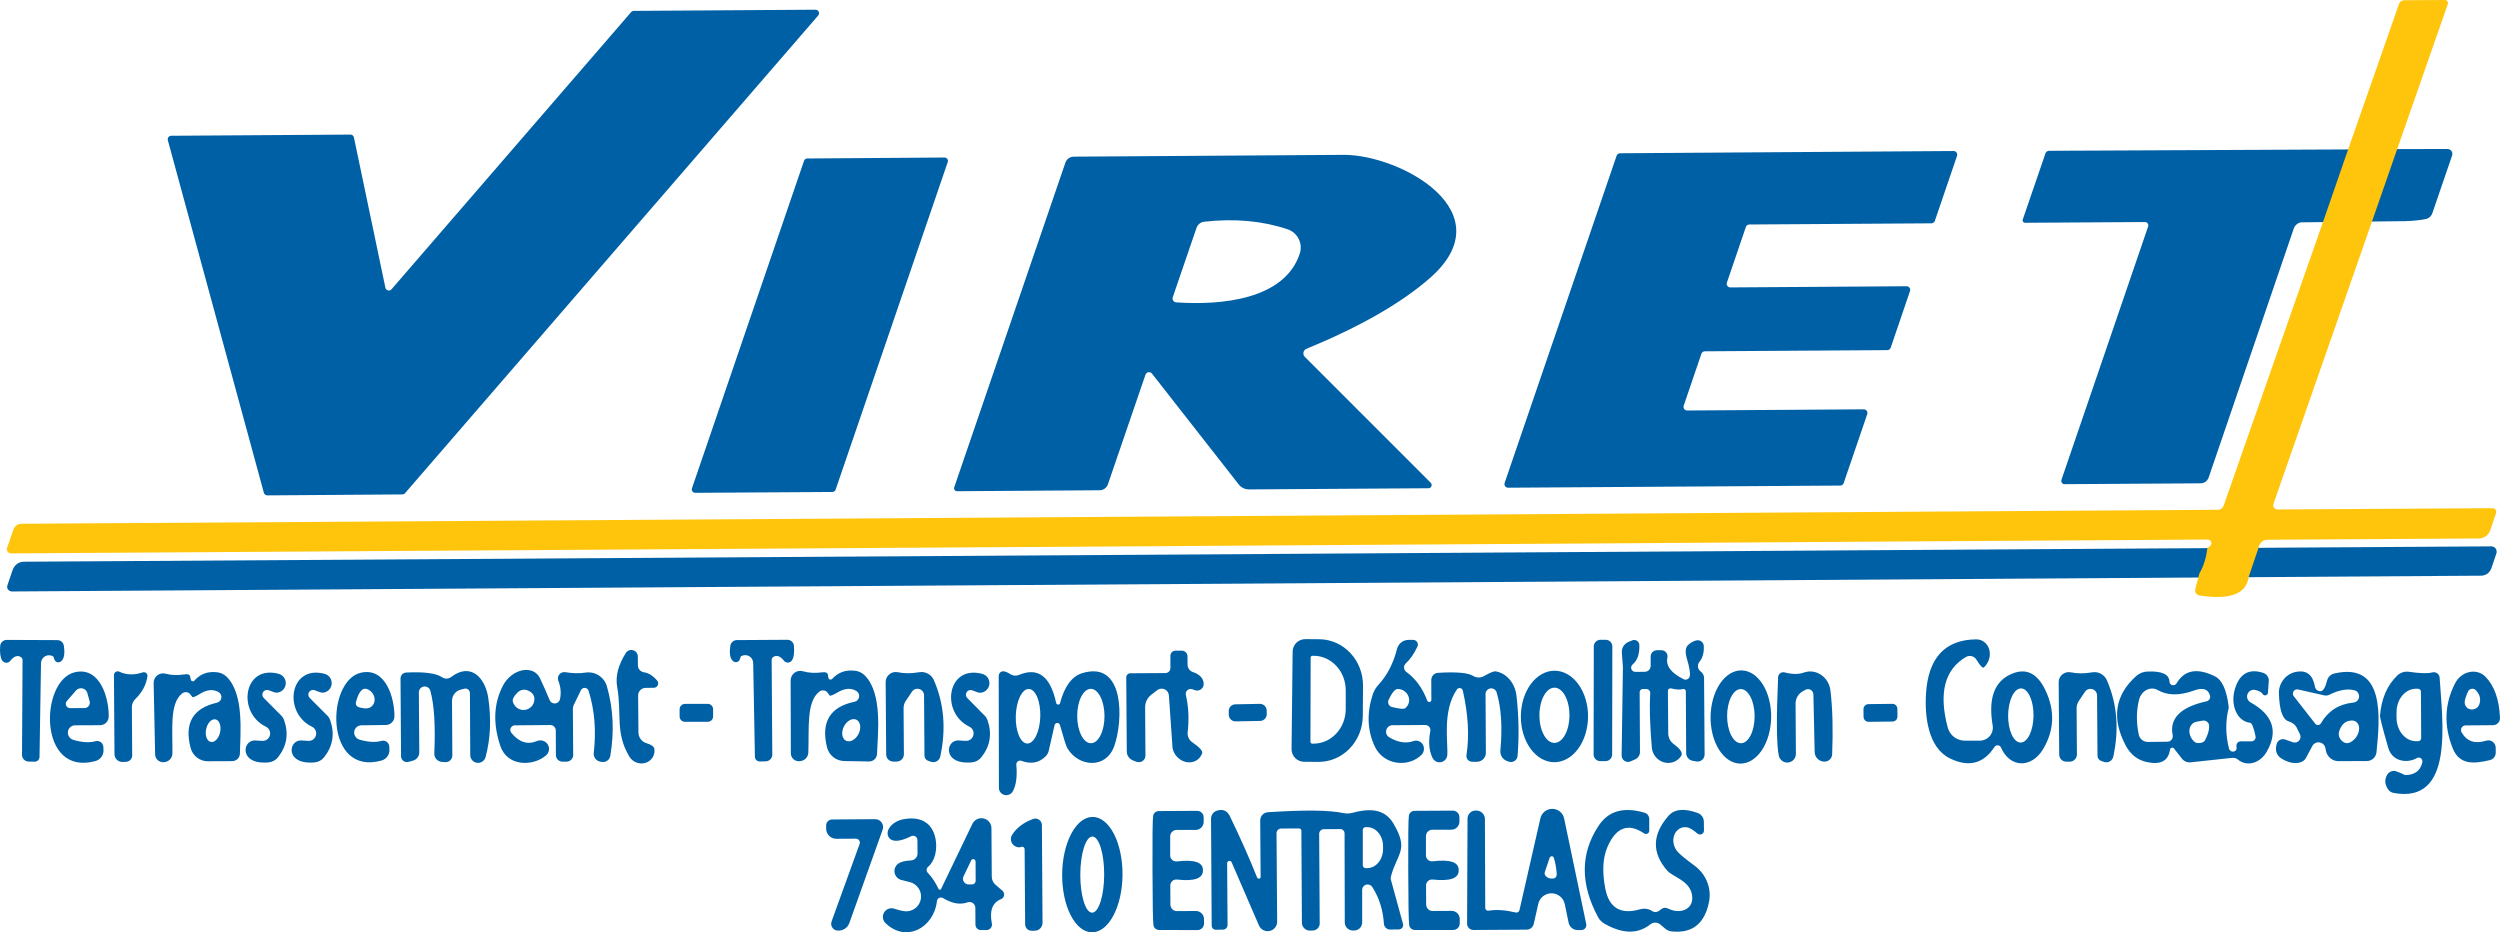 <svg id="logo" xmlns="http://www.w3.org/2000/svg" version="1.1" viewBox="0 0 234.416 87.42">
  <defs>
    <style>
      .logo-0 {
        fill: #ffc50c;
      }

      .logo-1 {
        fill: #0060a6;
      }
    </style>
  </defs>
  <path class="logo-1" d="M225.275,20.74h.33v-.01c-.11.01-.22.01-.33.01Z"/>
  <path class="logo-1" d="M37.725,46.36l-12.66.09c-.072,0-.143-.023-.201-.066-.058-.043-.1-.104-.12-.174L15.735,13.14c-.012-.049-.013-.099-.003-.148.01-.049.032-.095.063-.135.031-.04.07-.071.115-.093.045-.022.095-.034.145-.034l16.8-.11c.077-.002.152.023.212.071.06.047.102.114.118.189l2.95,14.09c.011.062.04.119.083.166.043.046.098.079.159.095.061.016.125.014.185-.006s.113-.056.153-.105L59.185,1.13c.031-.035.07-.063.113-.082.043-.019.09-.028.137-.028l17.03-.11c.064,0,.127.017.181.051.054.034.097.084.123.142.027.058.036.123.026.186-.009.063-.037.122-.08.17l-38.74,44.79c-.031.035-.07.063-.113.082-.043.019-.09.029-.137.028ZM229.865,14.16c-.05-.06-.1-.11-.17-.14-.06-.03-.14-.05-.21-.05l-4.71.01v.01l-32.65.15c-.07,0-.14.02-.2.07-.06.04-.11.1-.13.17l-2.13,6.21c-.01.03-.01.07-.01.11.01.03.02.07.04.1.03.03.05.05.09.07.03.01.06.02.1.02l11.25-.07c.05,0,.1.01.14.04.04.02.08.05.11.09.03.04.05.09.05.14.01.04.01.09-.01.14l-8.13,23.76c-.02.05-.02.1-.01.15,0,.05.02.09.05.13.03.05.07.08.11.1.04.02.09.03.14.03l12.75-.08c.17,0,.33-.05.47-.15.13-.09.23-.23.29-.39l7.99-23.37c.05-.14.14-.27.26-.37.12-.1.27-.17.42-.19l9.51-.11c.11,0,.22,0,.33-.01.6-.01,1.2-.07,1.8-.18.15-.02.3-.09.42-.19.11-.1.2-.23.25-.38l1.85-5.4c.02-.07.03-.14.02-.22-.01-.07-.04-.14-.08-.2ZM181.105,20.94l-17.08.11c-.071,0-.139.023-.197.064-.057.041-.1.099-.123.166l-1.78,5.22c-.017.051-.023.105-.015.159.008.053.028.104.06.148.031.044.072.08.12.105.048.025.101.038.155.038l16.53-.11c.054,0,.107.013.155.038.048.025.089.061.12.105.032.044.052.095.06.148.008.053.002.108-.015.159l-1.81,5.31c-.023.067-.066.125-.123.166-.058.041-.126.063-.197.064l-17.11.11c-.071,0-.139.023-.197.064-.057.041-.1.099-.123.166l-1.66,4.87c-.017.051-.023.105-.015.159.008.053.028.104.06.148.031.044.072.08.12.105.048.025.101.038.155.038l16.57-.11c.054,0,.107.013.155.038.048.025.089.061.12.105.032.044.052.095.06.148.008.053.002.108-.015.159l-2.21,6.47c-.023.067-.066.125-.123.166-.058.041-.126.063-.197.064l-31.15.2c-.054,0-.107-.013-.155-.038-.048-.025-.089-.061-.12-.105-.032-.044-.052-.095-.06-.148-.007-.053-.002-.108.015-.159l10.5-30.68c.023-.067.066-.125.123-.166.058-.041.126-.064.197-.064l31.28-.21c.054,0,.107.013.155.038.048.025.089.061.12.105.032.044.052.095.06.148.008.053.002.108-.015.159l-2.08,6.1c-.023.067-.066.125-.123.166-.058.041-.126.064-.197.064ZM107.405,35.14l-3.52,10.27c-.056.164-.162.306-.302.406-.14.1-.307.154-.478.154l-13.36.09c-.045,0-.089-.009-.13-.029-.04-.02-.075-.049-.101-.086-.027-.036-.044-.078-.051-.123-.006-.044-.002-.09.012-.132l10.42-30.43c.055-.166.161-.311.303-.413.141-.102.312-.157.487-.157,1.087-.007,9.52-.063,25.3-.17,5.28-.03,15.23,5.35,8.05,11.59-2.68,2.333-6.527,4.533-11.54,6.6-.07.029-.132.075-.18.133-.048.058-.081.128-.095.202-.015.074-.012.151.01.223.022.072.062.138.115.192l11.81,11.81c.041.042.069.095.08.153.011.058.006.117-.017.172-.022.054-.06.101-.109.134-.048.033-.105.051-.164.052l-16.84.11c-.181,0-.359-.041-.522-.118-.163-.078-.306-.191-.418-.331l-8.15-10.41c-.039-.05-.092-.089-.151-.112-.06-.023-.124-.029-.187-.018-.063.011-.122.04-.17.082-.047.042-.083.097-.102.158ZM109.965,27.87c-.017.054-.022.111-.014.167.008.056.028.109.058.155.031.046.072.085.12.112.048.028.101.043.156.046,4.14.29,10.16-.22,11.59-4.57.149-.453.113-.948-.101-1.375-.213-.427-.587-.752-1.039-.905-2.36-.793-4.97-1.03-7.83-.71-.159.018-.31.081-.436.182-.126.101-.221.236-.274.388l-2.23,6.51ZM78.055,46.13l-12.87.08c-.051,0-.102-.012-.148-.036-.046-.024-.085-.058-.114-.101-.03-.042-.048-.091-.055-.142-.007-.051,0-.103.017-.151l10.51-30.71c.023-.062.063-.115.117-.152.054-.038.118-.058.183-.058l12.87-.09c.051,0,.102.013.148.036.045.024.084.058.114.1.029.042.048.091.055.142.006.051,0,.103-.017.151l-10.51,30.71c-.021.063-.061.119-.115.158s-.118.061-.185.062Z"/>
  <path class="logo-1" d="M234.095,51.66c.02.08.01.16-.02.24l-.47,1.39c-.07.2-.2.37-.37.5-.17.12-.38.19-.59.19L1.115,55.46c-.07,0-.14-.02-.2-.05-.06-.03-.12-.08-.16-.13-.04-.06-.07-.12-.08-.19-.01-.07,0-.14.02-.21l.49-1.44c.08-.22.22-.42.41-.56s.42-.21.66-.21l231.34-1.44c.08,0,.16.02.23.05.08.04.14.09.19.16.04.06.07.14.08.22Z"/>
  <path class="logo-1" d="M5.095,61.82c-.053-.167-.083-.253-.09-.26-.113-.073-.243-.115-.377-.121-.134-.006-.268.024-.386.088-.119.063-.218.158-.288.273-.07.115-.107.246-.109.381l-.14,8.8c-.003.118-.051.229-.135.312-.084.082-.197.128-.315.128l-.55-.01c-.084.001-.167-.014-.244-.045-.078-.031-.148-.077-.208-.136-.059-.059-.107-.128-.139-.206-.032-.077-.049-.16-.049-.243l.05-8.89c0-.052-.013-.104-.037-.151-.024-.047-.06-.088-.103-.119-.327-.213-.663-.1-1.01.34-.044.059-.102.107-.168.139-.067.032-.141.047-.215.044-.074-.003-.148-.024-.213-.061-.066-.037-.122-.089-.163-.152-.173-.267-.237-.72-.19-1.36.013-.157.085-.304.202-.41.117-.106.27-.163.428-.16l4.74.02c.146,0,.286.054.396.149.11.095.182.227.204.371.12.773.023,1.27-.29,1.49-.051.036-.109.059-.171.068-.062.009-.124.002-.183-.018-.059-.021-.112-.055-.154-.1-.043-.045-.074-.1-.091-.16ZM68.775,62.02c-.313-.22-.41-.713-.29-1.48.021-.144.094-.276.204-.371.11-.095.251-.148.396-.149l4.73-.03c.158-.003.311.054.428.16.117.106.189.253.202.41.053.633-.007,1.083-.18,1.35-.041.063-.096.116-.161.154-.065.038-.138.06-.213.064-.074.004-.148-.01-.216-.041-.067-.031-.125-.078-.17-.137-.347-.44-.683-.553-1.01-.34-.043.031-.079.071-.103.118-.024.047-.037.099-.037.152l.06,8.88c0,.167-.066.327-.185.445-.118.118-.278.185-.445.185l-.55.01c-.118,0-.231-.046-.315-.128-.084-.082-.132-.194-.135-.312l-.16-8.79c-.002-.134-.039-.266-.109-.381-.07-.115-.169-.209-.288-.272-.119-.063-.252-.094-.386-.088-.134.006-.265.048-.377.121-.007.007-.037.093-.09.26-.017.06-.049.115-.091.16-.043.045-.096.079-.154.1-.059.021-.122.027-.183.018-.062-.009-.12-.032-.171-.068ZM121.205,61.1c0-.155.033-.308.094-.451.06-.143.148-.272.259-.381.11-.109.241-.195.385-.253.143-.058.297-.087.452-.086l1.33.01c1.094.013,2.138.481,2.903,1.302.765.821,1.188,1.928,1.177,3.078l-.02,2.82c-.006.571-.118,1.135-.331,1.66-.213.525-.523,1.001-.911,1.4-.389.399-.848.715-1.352.927-.504.213-1.043.319-1.586.313l-1.33-.01c-.156-.001-.31-.034-.453-.095-.143-.061-.273-.15-.382-.262-.109-.112-.194-.244-.252-.388-.057-.145-.086-.3-.083-.455l.1-9.13ZM122.895,61.66l-.02,7.9c0,.022.004.044.013.065.008.021.021.039.037.055.016.016.034.028.055.037.021.009.043.013.065.013h.11c.397.001.791-.082,1.159-.244.367-.162.701-.401.983-.702.281-.301.504-.659.657-1.052.152-.394.231-.816.231-1.242v-1.76c0-.858-.317-1.68-.881-2.288-.564-.607-1.33-.95-2.129-.952h-.11c-.045,0-.088.018-.12.05-.032.032-.05.075-.05.12ZM134.215,65.64l-.01-1.88c0-.171.065-.336.182-.46.117-.124.277-.2.448-.21,1.72-.107,2.82-.01,3.3.29.154.094.33.144.51.146.18.002.356-.045.51-.136.56-.32.927-.467,1.1-.44.495.086.952.356,1.302.769.35.413.574.947.638,1.521.22,1.927.253,3.81.1,5.65-.009.092-.039.182-.087.261-.047.079-.112.147-.189.198-.077.051-.164.084-.254.096-.091.012-.183.004-.27-.025l-.16-.05c-.205-.069-.381-.205-.499-.387s-.171-.398-.151-.613c.2-2.207.083-4.02-.35-5.44-.035-.125-.114-.232-.223-.302s-.24-.098-.368-.078c-.128.02-.244.086-.327.185-.083.1-.126.226-.122.355l.03,5.49c.003.223-.084.438-.242.597-.157.159-.373.25-.598.253h-.43c-.079,0-.158-.016-.231-.048-.072-.033-.137-.08-.189-.14-.052-.06-.091-.13-.114-.207-.022-.076-.028-.156-.016-.235.28-1.78.167-3.793-.34-6.04-.013-.06-.042-.114-.086-.157-.043-.043-.098-.072-.158-.084-.059-.012-.121-.006-.177.018-.057.023-.105.062-.139.113-1.4,2.05-.8,5.03-.9,6.17-.016.157-.083.305-.191.421-.107.116-.249.194-.405.222-.156.028-.316.005-.458-.066-.141-.071-.256-.186-.326-.328-.333-.68-.403-1.52-.21-2.52.013-.069.011-.141-.006-.209-.018-.068-.05-.132-.095-.186-.045-.054-.101-.098-.165-.128s-.133-.046-.204-.046l-3.09.02c-.131.004-.258.05-.361.132-.103.082-.176.194-.21.321-.034.127-.026.261.023.383.049.122.136.225.248.293.813.487,1.573.607,2.28.36.162-.057.337-.057.497.003.159.059.294.173.381.323.087.15.122.327.099.502-.023.175-.103.338-.227.462-1.24,1.23-3.57.97-4.39-.81-.693-1.507-.75-3.133-.17-4.88.112-.323.289-.619.52-.87.827-.9,1.41-2.027,1.75-3.38.06-.238.197-.449.39-.601.194-.152.433-.236.68-.239h.44c.075,0,.148.018.214.054.065.036.121.088.161.151.04.063.063.135.067.21.005.074-.01.149-.042.216-.307.667-.667,1.187-1.08,1.56-.058.052-.104.116-.134.188s-.044.149-.04.227.025.154.062.222c.037.068.089.128.152.173.867.627,1.523,1.53,1.97,2.71.019.04.05.072.09.092.039.02.084.027.127.019.043-.008.083-.03.112-.063.03-.033.048-.074.051-.118ZM130.535,66.3c.687.167,1.093.203,1.22.11.166-.128.286-.304.341-.505.055-.201.045-.415-.031-.614-.076-.199-.213-.372-.392-.496s-.392-.192-.608-.195c-.253,0-.54.34-.86,1.02-.03.067-.046.139-.045.212,0,.073.017.145.049.21.031.065.077.122.134.167.056.045.122.076.192.091ZM150.555,59.99h-.48c-.348-.001-.631.28-.631.628l-.018,10.12c0,.348.281.63.629.631h.48c.348.002.631-.28.631-.628l.018-10.12c0-.348-.281-.631-.629-.631ZM153.345,63l.88-.01c.073,0,.145-.015.213-.043.067-.028.128-.07.179-.122.052-.052.092-.114.119-.182.027-.068.04-.141.039-.214v-.86c-.003-.157.058-.308.169-.42.11-.113.262-.177.421-.18h.42c.085,0,.17.018.247.055.077.036.145.09.198.156.054.066.092.144.112.227.02.083.021.169.003.253-.167.767.343,1.443,1.53,2.03.052.025.108.039.166.039s.115-.011.168-.035c.053-.024.101-.059.14-.103.039-.044.068-.096.086-.152.08-.267-.01-.837-.27-1.71-.173-.6-.13-1.02.13-1.26.24-.22.493-.36.76-.42.08-.019.164-.021.245-.006.08.016.157.048.223.096.067.047.122.109.162.179.04.071.064.149.07.23.04.627-.097,1.133-.41,1.52-.098.122-.146.276-.135.432.012.156.081.301.195.408.027.02.05.04.07.06.096.072.175.164.228.27.054.106.082.222.082.34l.05,7.16c.002.092-.016.183-.052.268-.036.085-.09.161-.158.224-.067.063-.148.111-.236.142-.088.031-.181.043-.274.036l-.39-.07c-.171-.028-.328-.116-.441-.247-.113-.132-.177-.299-.179-.473l-.03-5.81c-.002-.033-.011-.065-.027-.094-.016-.029-.038-.054-.065-.073-.027-.019-.058-.032-.09-.038-.033-.006-.066-.004-.098.005-.247.08-.617.06-1.11-.06-.035-.007-.071-.007-.105,0-.035.008-.067.022-.095.043-.028.021-.05.048-.066.078-.015.031-.024.064-.024.098l.03,4c0,.195.047.387.135.561.089.174.217.324.375.439.647.473.88.847.7,1.12-.172.259-.421.455-.712.561-.29.106-.609.116-.911.029-.302-.087-.573-.266-.775-.514-.202-.247-.325-.55-.352-.867-.18-2.12-.23-3.817-.15-5.09.004-.051-.002-.102-.019-.151-.017-.049-.043-.093-.078-.131s-.077-.067-.124-.088c-.047-.02-.098-.031-.149-.031h-.33c-.039.001-.078.01-.114.026-.036.016-.068.038-.095.066-.027.028-.048.061-.062.096-.014.036-.02.074-.019.112l.03,5.59c.002.151-.04.299-.122.425-.082.126-.2.226-.338.285l-.43.19c-.092.038-.191.053-.29.043-.099-.01-.193-.044-.276-.1-.082-.056-.149-.131-.195-.218-.046-.088-.07-.186-.069-.285l.12-8.23v-.06l-.1-1.35c-.017-.205.03-.41.136-.587.106-.177.264-.318.454-.403l.38-.16c.07-.03.147-.043.224-.037.076.006.15.031.216.072.065.041.121.097.161.164.04.067.063.143.069.221.033.847-.177,1.46-.63,1.84-.062.052-.107.122-.128.2-.021.078-.017.161.012.237.029.076.08.141.148.186.067.045.147.068.228.066ZM187.015,70.04c-1.033,1.587-2.44,1.937-4.22,1.05-1.99-1-2.34-3.9-2.2-6.08.22-3.333,1.783-5.02,4.69-5.06.284-.005.554.083.775.252.221.17.383.413.463.698.08.285.075.598-.014.898-.088.3-.257.572-.484.781-.113.1-.347-.14-.7-.72-.095-.162-.251-.281-.434-.329s-.379-.024-.546.069c-2.007,1.173-2.577,3.383-1.71,6.63.095.352.304.662.596.883.291.221.648.339,1.014.337h1.41c.176-.002.349-.042.509-.117.159-.075.3-.184.413-.319.113-.135.195-.293.241-.463.047-.17.056-.348.027-.521-.42-2.487.133-4.083,1.66-4.79,1.413-.66,2.51-.163,3.29,1.49.9,1.893.833,3.72-.2,5.48-1.09,1.86-3.14,1.82-3.97-.12-.026-.057-.066-.106-.117-.142-.051-.036-.111-.058-.173-.063-.063-.005-.125.007-.181.034-.056.027-.104.069-.139.121ZM189.507,64.55c-.156-.001-.311.063-.457.189-.145.126-.278.312-.391.547-.112.235-.202.514-.265.822-.062.308-.096.638-.099.971-.003.334.025.664.082.973.057.309.142.589.251.826.108.237.238.425.381.554s.298.196.454.197c.156.001.311-.063.457-.189.145-.126.278-.312.391-.547.112-.235.202-.514.265-.822.062-.308.096-.638.099-.971.003-.334-.025-.664-.082-.973-.057-.309-.142-.589-.251-.826-.108-.237-.238-.425-.381-.554s-.298-.196-.454-.197ZM59.805,61.55l.01.84c0,.159.059.312.164.431.105.119.249.197.406.219.42.053.83.31,1.23.77.051.059.085.131.097.208.012.077.001.156-.03.228-.032.071-.083.132-.148.176-.065.043-.141.067-.219.069l-.78.01c-.186,0-.364.075-.495.208-.131.133-.205.314-.205.502l.03,3.46c0,.226.072.447.205.628.133.182.321.316.535.382.467.14.717.317.75.53.046.285-.012.574-.164.815-.151.241-.387.42-.666.505-.279.085-.583.072-.861-.037-.278-.11-.511-.308-.659-.562-1.34-2.25-.68-3.95-1.14-6.56-.167-.973.107-2.023.82-3.15.072-.109.177-.193.3-.238.123-.045.257-.049.383-.013.126.037.236.113.315.218.079.104.122.232.123.363ZM105.995,63.13l3.29-.02c.062-.001.123-.015.179-.039.057-.024.108-.059.15-.103.043-.044.077-.095.099-.151.022-.056.033-.116.032-.177v-1.15c0-.062.01-.123.033-.181.023-.058.057-.11.101-.155.043-.045.095-.08.153-.105.058-.025.12-.038.183-.04h.6c.141,0,.275.056.375.155.099.099.155.234.155.375l.01.79c.001.152.049.3.139.423.089.124.216.217.361.267.653.22.99.583,1.01,1.09.004.094-.014.188-.053.275-.038.086-.095.163-.168.224-.072.061-.157.104-.249.127-.092.023-.188.024-.28.004-.027,0-.13-.037-.31-.11-.078-.03-.164-.038-.246-.022-.083.015-.159.053-.222.108-.063.056-.109.127-.134.207-.025.08-.028.166-.008.247.253,1.08.31,2.243.17,3.49-.021.181.008.364.084.53.076.166.196.307.346.41.687.473.997.817.93,1.03-.103.295-.301.536-.565.687-.264.151-.579.202-.895.146-.317-.056-.617-.216-.856-.455-.238-.239-.402-.544-.464-.869-.007-.013-.12-1.657-.34-4.93-.008-.124-.05-.243-.12-.345-.071-.102-.169-.182-.282-.233-.113-.05-.238-.069-.361-.053-.123.015-.24.064-.337.141l-.57.44c-.175.137-.316.313-.413.514-.097.201-.147.422-.147.646l.03,4.53c.001.101-.024.2-.07.288-.047.089-.116.165-.199.222-.084.057-.18.093-.282.105-.101.012-.203,0-.299-.036l-.33-.13c-.169-.068-.313-.184-.415-.334-.101-.15-.155-.326-.155-.506l-.05-6.94c0-.103.041-.203.114-.276.073-.073.173-.114.276-.114ZM8.945,69.5c.088-.025.18-.029.27-.012.09.017.174.055.247.11.073.055.132.127.172.209.04.082.061.172.061.263l.01.31c0,.221-.072.436-.208.613-.136.177-.326.306-.542.367-5.45,1.5-5.22-7.6-1.92-8.33,2.4-.54,3.19,2.52,3.16,4.16-.003.214-.089.418-.24.57-.151.151-.356.237-.57.24l-2.35.01c-.165.003-.322.064-.444.173-.122.109-.201.259-.223.422-.022.164.015.33.105.47.089.14.225.244.382.295.84.247,1.537.29,2.09.13ZM6.565,66.4l1.37-.01c.075,0,.149-.018.217-.052.067-.034.126-.083.171-.144.045-.061.076-.132.091-.207.014-.075.011-.153-.009-.227l-.21-.77c-.03-.109-.088-.208-.17-.286-.082-.078-.183-.132-.293-.157-.11-.025-.225-.019-.332.017-.107.036-.202.1-.276.186l-.86.99c-.049.058-.081.129-.092.204s0,.152.032.221c.032.069.082.128.146.17.064.042.138.064.214.065ZM10.685,63.29c0-.059.017-.116.046-.167.029-.051.07-.094.12-.124.05-.031.106-.049.165-.052.058-.003.117.008.17.033.653.313,1.383.337,2.19.07.055-.02.115-.025.172-.015.058.01.112.035.157.072.045.037.08.085.101.14.021.055.028.114.019.172-.113.793-.497,1.507-1.15,2.14-.098.099-.176.215-.23.344s-.08.267-.08.406l.03,4.52c0,.162-.064.317-.179.431s-.27.179-.431.179l-.31.01c-.194,0-.381-.077-.52-.213-.139-.137-.218-.322-.22-.517l-.05-7.43ZM18.235,63.81c.553-.627,1.27-.883,2.15-.77.33.039.64.19.88.43,1.64,1.64,1.27,5.27,1.23,7.19-.003.188-.079.367-.214.499s-.316.208-.506.211l-2.28.01c-.368.003-.727-.117-1.021-.341-.293-.224-.504-.541-.599-.898-.613-2.32.207-3.737,2.46-4.25.108-.023.205-.078.281-.158.075-.08.124-.181.141-.29.016-.109,0-.22-.049-.318-.049-.099-.126-.18-.222-.234-.5-.287-1.073-.233-1.72.16-.433.267-.677.367-.73.3-.167-.207-.253-.313-.26-.32-.096-.082-.219-.127-.346-.129s-.252.04-.354.119c-1.19.95-.88,3.36-.91,5.62,0,.211-.081.413-.226.566-.145.153-.344.244-.554.254l-.06.01c-.099.004-.199-.011-.292-.046-.093-.034-.179-.086-.251-.153s-.131-.147-.172-.237-.063-.186-.065-.284l-.14-6.71c-.002-.138.029-.275.089-.4.06-.125.148-.234.257-.318.109-.085.235-.142.37-.169.135-.026.273-.021.405.017.547.147,1.143.167,1.79.06.3-.047.47.02.51.2.007.02.027.117.06.29.007.037.025.071.051.099.026.028.059.047.096.057.037.009.075.008.111-.003.036-.012.068-.033.092-.062ZM20.206,67.453c-.086-.018-.177-.008-.268.028-.091.036-.179.099-.261.185-.081.085-.154.192-.214.313-.06.121-.105.255-.134.394-.059.28-.046.564.036.788.082.224.225.37.399.407.086.018.177.008.268-.028.091-.036.179-.099.261-.185.081-.085.154-.192.214-.313.06-.121.105-.255.134-.394.059-.28.046-.564-.036-.788-.082-.224-.225-.37-.399-.407ZM25.925,64.95c-.113,0-.357-.077-.73-.23-.094-.036-.197-.038-.293-.007-.096.031-.178.094-.232.178-.055.084-.079.184-.069.284.01.1.054.193.124.265l1.65,1.66c.118.118.207.262.26.42.453,1.273.263,2.437-.57,3.49-.11.139-.248.253-.405.335-.157.083-.329.132-.505.145-.847.067-1.457-.083-1.83-.45-.136-.135-.232-.308-.273-.497-.042-.189-.028-.384.039-.559.067-.175.185-.322.338-.421.153-.099.333-.145.516-.132.42.027.647.04.68.04.159.001.313-.052.438-.15.125-.098.212-.236.248-.391.036-.155.019-.317-.05-.461-.068-.143-.184-.259-.327-.328-2.74-1.32-2.12-5.84,1.19-4.96.209.055.392.183.514.362.122.178.176.395.152.61-.024.215-.125.414-.284.561-.159.147-.365.231-.582.238ZM30.235,64.95c-.113,0-.357-.077-.73-.23-.094-.036-.197-.038-.293-.007-.096.031-.178.094-.232.178-.055.084-.079.184-.069.284.01.1.054.193.124.265l1.66,1.66c.118.118.207.262.26.42.453,1.273.263,2.437-.57,3.49-.11.139-.248.253-.405.335-.157.083-.329.132-.505.145-.847.067-1.457-.083-1.83-.45-.136-.135-.232-.309-.274-.497-.042-.189-.028-.384.039-.559.068-.175.186-.322.338-.421.153-.099.333-.145.516-.132.42.027.647.04.68.04.159.001.313-.052.438-.15.125-.098.212-.236.248-.391.036-.155.019-.317-.05-.461-.068-.143-.184-.259-.327-.328-2.74-1.31-2.13-5.83,1.18-4.96.209.055.391.183.514.362.122.178.176.395.152.61-.024.215-.125.414-.284.561-.159.147-.365.231-.582.238ZM35.765,69.47c.086-.024.176-.029.263-.012.088.016.17.053.242.107.072.054.13.124.171.205.041.081.063.17.064.26l.01.31c.002.217-.069.429-.201.604-.132.175-.317.303-.529.366-5.39,1.51-5.21-7.49-1.95-8.23,2.38-.55,3.17,2.47,3.15,4.1-.003.21-.086.41-.234.559-.147.149-.347.235-.556.241l-2.33.03c-.161.004-.315.066-.434.174-.119.108-.195.255-.216.416-.02.161.017.324.105.461.088.137.221.24.375.289.833.24,1.523.28,2.07.12ZM33.705,66.33c.433.113.743.127.93.04.165-.072.299-.193.386-.347.087-.155.122-.337.102-.524-.02-.187-.095-.369-.216-.526-.121-.156-.282-.279-.462-.353-.44-.18-.79.203-1.05,1.15-.087.293.017.48.31.56ZM39.275,64.92l.04,5.63c0,.175-.058.345-.165.485s-.256.239-.425.285l-.43.12c-.081.021-.166.024-.249.007-.082-.017-.16-.052-.226-.103-.067-.051-.121-.117-.158-.192-.037-.075-.057-.158-.057-.242l-.05-7.29c0-.145.056-.285.157-.389.101-.104.238-.166.383-.171,1.687-.08,2.803.067,3.35.44.126.087.277.132.431.129.154-.004.304-.056.429-.149,1.83-1.4,3.2.06,3.48,1.97.287,2,.203,3.84-.25,5.52-.042.176-.147.33-.296.433-.149.103-.331.146-.51.123-.179-.024-.343-.113-.461-.251-.117-.138-.179-.314-.174-.495l-.03-5.79c0-.066-.017-.132-.046-.191-.03-.059-.072-.111-.125-.15-.052-.04-.113-.067-.177-.078-.064-.012-.13-.008-.192.01l-.35.09c-.229.064-.43.201-.573.391-.143.19-.219.422-.217.659l.03,5.11c0,.087-.017.173-.052.253-.034.08-.085.152-.148.211-.063.059-.137.105-.218.133-.081.029-.167.04-.252.033l-.3-.02c-.202-.013-.392-.104-.526-.254-.135-.15-.204-.346-.194-.546.113-2.593-.01-4.55-.37-5.87-.036-.128-.117-.24-.228-.313-.111-.073-.246-.103-.378-.085-.132.018-.253.084-.34.185-.087.101-.135.23-.134.363ZM52.505,65.57c.127-.567.077-1.143-.15-1.73-.039-.099-.051-.207-.035-.313.016-.105.059-.204.126-.287.066-.083.153-.146.251-.183.098-.037.205-.047.308-.028.687.113,1.313.127,1.88.04.436-.069.882.023,1.255.259.372.236.644.599.765,1.021.6,2.093.707,4.27.32,6.53-.015.091-.049.179-.1.257-.05.078-.116.145-.194.198s-.165.089-.257.107c-.092.018-.187.018-.279-.001l-.14-.03c-.181-.038-.34-.144-.447-.295-.107-.152-.155-.339-.133-.525.24-2.073.08-4.01-.48-5.81-.022-.076-.068-.144-.13-.194-.062-.05-.138-.08-.218-.085-.079-.006-.159.014-.227.055s-.122.102-.155.175l-.67,1.38c-.053.119-.08.245-.08.37l.03,4.31c0,.167-.066.327-.185.445-.118.118-.278.185-.446.185h-.36c-.081.001-.162-.014-.238-.044-.076-.031-.145-.076-.203-.133-.058-.058-.105-.126-.138-.202-.032-.076-.05-.158-.051-.24l-.01-2.31c0-.135-.055-.265-.152-.361-.097-.096-.23-.149-.368-.149l-3.31.03c-.082,0-.162.021-.231.064-.069.043-.125.105-.161.178-.036.073-.05.155-.04.237s.041.158.093.221c.713.88,1.51,1.14,2.39.78.18-.081.384-.093.573-.035.189.058.351.183.454.35.104.168.142.366.107.559-.035.192-.139.366-.295.486-1.21,1.02-3.61,1.04-4.26-.91-.713-2.12-.623-4.02.27-5.7.189-.352.457-.667.776-.913.318-.246.674-.411,1.03-.48.355-.068.695-.036.984.093.288.129.514.35.651.639.313.66.617,1.347.91,2.06.04.101.111.186.203.244.092.058.2.084.308.077.108-.008.211-.05.294-.12.083-.07.141-.165.166-.27ZM50.105,65.63c.033-.413-.173-.71-.62-.89-.155-.066-.325-.084-.491-.054-.165.03-.318.108-.439.224-.367.353-.523.643-.47.87.058.238.199.448.397.593.199.145.442.214.685.196.244-.018.472-.123.644-.295.172-.172.276-.401.293-.644ZM77.675,63.55c.004.039.02.075.045.104.025.029.059.05.097.061.038.011.079.01.117-.001.039-.012.074-.034.101-.063.573-.627,1.307-.877,2.2-.75.333.049.643.211.88.46,1.64,1.69,1.2,5.38,1.12,7.33-.005.192-.087.374-.227.507-.141.133-.328.206-.523.203l-2.31-.04c-.377-.003-.742-.131-1.037-.365-.295-.234-.504-.559-.593-.925-.58-2.367.28-3.79,2.58-4.27.108-.023.207-.077.284-.157.076-.08.127-.181.146-.29.018-.109.003-.221-.043-.322-.047-.1-.122-.185-.217-.241-.5-.307-1.083-.263-1.75.13-.447.26-.697.357-.75.29-.16-.213-.243-.323-.25-.33-.096-.088-.221-.139-.352-.145-.132-.006-.262.035-.368.115-1.22.95-.95,3.4-1.03,5.7-.002.212-.087.414-.235.567-.149.153-.351.243-.565.253l-.06.01c-.102.003-.203-.015-.297-.051-.095-.036-.181-.091-.254-.161-.072-.07-.13-.154-.169-.246-.04-.092-.06-.191-.06-.292l-.02-6.82c0-.14.031-.278.093-.404.062-.126.152-.235.264-.319.112-.085.241-.142.379-.167.138-.026.279-.019.414.02.553.16,1.16.193,1.82.1.307-.04.48.03.52.21.007.02.023.12.05.3ZM80.306,67.486c-.183-.091-.41-.075-.631.045-.221.12-.419.334-.549.595-.065.129-.111.266-.135.403-.025.137-.029.271-.01.394.018.123.058.234.117.325.059.091.136.161.226.206.183.091.41.075.631-.045.221-.12.419-.334.549-.595.065-.129.111-.266.135-.403.025-.137.029-.271.01-.394-.018-.123-.058-.234-.117-.325-.059-.091-.136-.161-.226-.206ZM85.515,64.85l-.59.88c-.13.196-.2.429-.2.67l.03,4.33c0,.179-.07.35-.196.477-.125.127-.295.2-.474.203h-.32c-.178,0-.348-.07-.474-.193-.125-.124-.196-.292-.196-.467l-.05-6.8c0-.139.031-.277.091-.403.061-.126.148-.237.258-.325.109-.088.236-.151.373-.184.137-.033.28-.036.418-.007.593.127,1.263.127,2.01,0,.277-.048.562,0,.81.133.249.134.446.348.56.607.96,2.207,1.16,4.597.6,7.17-.019.086-.055.168-.105.24-.051.072-.115.134-.189.181-.074.047-.157.08-.244.095-.087.015-.176.013-.262-.006l-.31-.1c-.108-.036-.202-.103-.268-.193-.067-.09-.102-.197-.102-.307l-.04-5.66c-.003-.131-.047-.258-.126-.363-.079-.104-.19-.181-.315-.219-.126-.038-.26-.035-.384.009-.124.043-.23.125-.305.233ZM91.895,64.96c-.113,0-.357-.077-.73-.23-.093-.035-.195-.039-.29-.009-.094.03-.176.091-.232.173-.055.082-.082.181-.074.28.008.099.048.193.116.266l1.65,1.67c.118.118.207.262.26.42.447,1.28.25,2.443-.59,3.49-.111.137-.249.249-.406.33-.157.081-.328.129-.504.14-.847.067-1.457-.087-1.83-.46-.133-.136-.226-.31-.265-.498-.04-.188-.024-.382.044-.555s.186-.319.338-.417c.152-.098.331-.143.513-.131.42.027.647.04.68.04.16.003.316-.048.442-.145.127-.098.216-.235.254-.391.037-.155.02-.319-.048-.463-.068-.145-.184-.261-.328-.331-2.74-1.32-2.1-5.84,1.21-4.95.21.055.392.185.515.364.122.179.175.397.149.612-.025.215-.128.414-.289.56-.16.146-.368.229-.585.233ZM98.885,67.99l-.55,2.41c-.045.202-.15.386-.3.53-.62.607-1.373.743-2.26.41-.057-.02-.118-.026-.177-.017-.06.009-.116.034-.164.07-.048.037-.086.085-.11.14-.024.055-.034.116-.029.176.1,1.06-.007,1.887-.32,2.48-.074.137-.192.245-.335.309-.142.063-.302.078-.452.041-.151-.037-.284-.123-.379-.244-.095-.121-.145-.271-.144-.426l-.02-10.5c0-.046.01-.097.03-.15.16-.367.517-.367,1.07,0,.117.074.25.119.388.131.137.012.275-.009.402-.061,1.793-.76,2.96.117,3.5,2.63.01.041.034.078.068.105.033.027.074.042.116.043.042.001.082-.012.114-.037.032-.025.054-.061.062-.102.42-1.573,1.113-2.51,2.08-2.81,4.02-1.23,3.84,4.48,3.01,6.83-.78,2.19-3.33,1.98-4.4.22-.113-.193-.347-.927-.7-2.2-.018-.054-.052-.101-.099-.133-.046-.032-.102-.049-.159-.046-.056.002-.11.023-.154.059-.044.036-.075.085-.088.14ZM96.471,64.601c-.305-.009-.605.252-.835.725-.23.474-.37,1.121-.39,1.799-.01.336.009.67.058.982.049.312.125.597.225.837.099.241.22.433.356.566s.283.203.434.208c.305.009.605-.252.835-.725.23-.474.37-1.121.391-1.799.01-.336-.01-.67-.059-.982-.048-.312-.125-.597-.224-.837-.1-.241-.221-.433-.357-.566s-.283-.203-.434-.208ZM102.276,64.59c-.168,0-.334.067-.489.196s-.295.317-.413.554c-.118.237-.212.519-.275.828-.063.31-.095.641-.094.976.002.676.14,1.324.381,1.802.242.477.568.745.908.744.168,0,.334-.067.489-.196s.295-.317.413-.554c.118-.237.212-.519.275-.828.063-.31.095-.641.094-.976-.002-.676-.139-1.324-.381-1.802-.242-.477-.568-.745-.908-.744ZM145.778,62.89c.835.004,1.634.461,2.22,1.268.587.808.913,1.9.907,3.038-.003.563-.087,1.121-.248,1.64-.161.52-.396.991-.691,1.388-.294.397-.643.711-1.026.925-.384.214-.794.322-1.207.32-.836-.004-1.635-.461-2.221-1.268-.587-.808-.913-1.9-.907-3.038.003-.563.087-1.121.248-1.64.161-.52.396-.991.691-1.388.294-.397.643-.711,1.026-.925.384-.214.794-.322,1.208-.32ZM145.76,64.48c-.374,0-.734.272-.999.757-.265.485-.415,1.144-.416,1.831-.001.34.035.677.106.991.07.314.173.6.304.841.13.241.285.432.456.562.171.131.354.198.54.198.373,0,.733-.272.998-.757.265-.485.415-1.144.416-1.831.001-.34-.035-.677-.106-.991-.07-.314-.173-.6-.304-.841-.13-.241-.285-.432-.456-.562-.171-.131-.354-.198-.539-.198ZM163.296,62.86c.373.005.741.123,1.082.348.342.224.65.551.908.96.258.409.461.894.596,1.426.135.532.201,1.101.193,1.675-.016,1.159-.331,2.266-.875,3.078-.544.812-1.273,1.262-2.026,1.252-.373-.005-.741-.123-1.082-.348-.342-.224-.65-.551-.908-.96-.258-.409-.461-.894-.596-1.426-.135-.532-.201-1.101-.193-1.675.017-1.159.331-2.266.875-3.078.544-.812,1.273-1.262,2.026-1.252ZM163.226,64.61c-.342.001-.669.27-.909.747-.241.477-.374,1.124-.372,1.797,0,.334.036.664.102.972.066.308.162.588.282.823.121.235.264.422.421.549.157.127.325.192.494.192.342-.001.669-.27.909-.747.241-.477.374-1.124.372-1.797,0-.334-.036-.664-.102-.972-.065-.308-.161-.588-.282-.823-.121-.235-.264-.422-.421-.549-.156-.127-.324-.192-.494-.192ZM167.345,63.05c.707.187,1.31.19,1.81.01.263-.094.543-.123.821-.084.279.038.547.142.785.305.239.163.441.379.592.634.152.254.248.54.282.836.2,1.68.253,3.673.16,5.98-.003.098-.027.194-.07.282s-.104.167-.179.231c-.075.064-.163.112-.258.14-.094.029-.194.038-.293.027h-.03c-.22-.029-.423-.134-.571-.297-.149-.163-.233-.373-.239-.593l-.12-5.41c-.003-.084-.026-.166-.068-.239-.042-.073-.1-.134-.17-.179-.071-.044-.15-.071-.233-.076-.082-.006-.164.009-.239.044l-.25.14c-.214.111-.393.279-.518.486-.126.206-.192.443-.192.684l.03,4.72c0,.199-.073.392-.206.54-.132.149-.315.243-.513.266-.199.022-.398-.029-.56-.145-.163-.116-.277-.287-.321-.481-.213-.98-.237-3.437-.07-7.37.003-.074.023-.145.058-.21.035-.065.084-.121.144-.164.059-.043.128-.073.2-.086.073-.013.147-.01.218.01ZM195.505,64.86l-.59.88c-.131.196-.2.429-.2.67l.03,4.33c0,.179-.07.35-.196.477-.125.127-.295.2-.474.203h-.32c-.088,0-.175-.017-.256-.05-.082-.033-.156-.082-.218-.143-.062-.061-.111-.134-.145-.214-.034-.08-.051-.166-.051-.253l-.05-6.8c0-.139.031-.277.091-.403.061-.126.148-.237.258-.325.109-.088.236-.151.373-.184.137-.033.28-.036.418-.007.593.127,1.263.127,2.01,0,.277-.048.562,0,.81.133.249.134.446.348.56.607.96,2.207,1.16,4.597.6,7.17-.019.087-.055.169-.106.242-.051.073-.115.135-.19.182-.074.048-.157.079-.244.094-.086.015-.175.012-.26-.009l-.31-.1c-.108-.036-.202-.103-.268-.193-.067-.09-.102-.197-.102-.307l-.04-5.66c-.003-.131-.047-.258-.126-.362-.079-.104-.19-.181-.315-.219-.126-.038-.26-.035-.384.009-.124.043-.23.125-.305.233ZM203.475,70.28c-.147,1.06-.863,1.453-2.15,1.18-.88-.18-1.547-.697-2-1.55-1.353-2.553-1.023-4.73.99-6.53.284-.252.649-.397,1.03-.41,1.36-.067,2.053.25,2.08.95.002.076.029.148.077.206.047.058.113.099.187.117.074.018.152.012.224-.017.071-.029.131-.08.172-.145.733-1.26,1.93-1.483,3.59-.67.68.333,1.113,1.283,1.3,2.85.007.059.003.117-.01.17-.3,1.22-.287,2.473.04,3.76.019.069.056.131.107.18.052.049.116.083.185.098.069.015.14.009.205-.015.065-.024.121-.067.163-.123.053-.073.067-.193.04-.36-.007-.057-.002-.115.014-.17.016-.055.044-.106.08-.149.037-.043.083-.078.134-.103.05-.024.106-.037.162-.038h1.02c.058-.002.115-.016.168-.042.052-.026.097-.062.134-.107.036-.045.062-.097.075-.152.014-.055.015-.113.003-.169-.173-.827-.343-1.25-.51-1.27-.286-.029-.555-.14-.789-.327-.233-.187-.424-.443-.559-.751-.135-.308-.21-.66-.221-1.031-.011-.371.044-.75.159-1.111.44-1.4,1.32-1.887,2.64-1.46.163.054.303.16.397.301.094.142.138.31.123.479l-.08,1.09c-.006.056-.03.109-.067.151-.038.042-.088.071-.143.084-.056.012-.113.007-.165-.016-.052-.022-.096-.061-.125-.109-.087-.16-.307-.283-.66-.37-.149-.041-.308-.026-.446.042-.139.068-.248.185-.306.328-.058.143-.061.303-.009.448.052.146.155.267.291.341,2.107,1.173,2.613,2.713,1.52,4.62-.6,1.06-1.83,1.47-2.72.73-.07-.057-.151-.1-.239-.126-.087-.026-.179-.034-.271-.024l-3.91.42c-.156.015-.313-.009-.456-.07-.143-.061-.269-.157-.364-.28l-.74-.95c-.026-.031-.06-.055-.098-.067-.039-.012-.08-.013-.119-.003-.039.01-.075.032-.102.062s-.045.067-.051.107ZM203.725,68.94c-.32-1.58.737-2.64,3.17-3.18.057-.012.112-.035.159-.068.048-.033.089-.076.12-.126.031-.049.051-.105.06-.163.009-.058.006-.117-.009-.173-.167-.627-.67-.787-1.51-.48-1.36.493-2.493.477-3.4-.05-.153-.088-.325-.135-.504-.137-.178-.002-.358.04-.525.124-.167.084-.317.207-.439.36-.121.153-.211.332-.262.522-.273,1.033-.287,2.14-.04,3.32.043.193.15.365.302.489.153.124.343.191.538.191l1.84-.02c.075,0,.15-.017.218-.049.068-.032.129-.079.176-.138.048-.058.082-.127.101-.2.018-.073.02-.149.005-.223ZM206.535,67.57c-.393.067-.61.107-.65.12-.172.053-.319.157-.424.302-.105.145-.164.325-.171.521-.008.196.038.399.13.589.093.19.229.359.395.488.21.16.8.1.94-.17.28-.54.41-.997.39-1.37-.004-.073-.024-.145-.058-.21-.034-.065-.082-.122-.139-.167-.058-.045-.125-.078-.196-.096s-.145-.02-.217-.007ZM216.825,69.94c-.24.44-.44.813-.6,1.12-.078.15-.202.271-.364.355-.163.084-.359.13-.578.135-.218.005-.454-.032-.691-.108-.237-.076-.471-.189-.687-.332-.453-.3-.597-.75-.43-1.35.022-.081.06-.157.112-.222.052-.066.116-.12.189-.159.074-.039.154-.063.236-.07.083-.007.165.004.243.031l.75.26c.1.033.208.036.31.009.101-.027.193-.084.263-.162.07-.079.116-.176.131-.281.016-.104,0-.211-.044-.306-.06-.127-.167-.343-.32-.65-.133-.26-.39-.453-.77-.58-.547-.18-.843-1.05-.89-2.61-.013-.493.154-.973.47-1.35.315-.376.756-.622,1.24-.69.927-.14,1.483.33,1.67,1.41.022.123.089.234.188.311.1.077.225.116.352.109.233-.013.433-.347.6-1,.04-.162.124-.31.244-.426.121-.117.272-.198.436-.234,4.8-1.11,4.27,4.2,3.95,7.39-.022.222-.126.428-.292.58s-.382.237-.608.24l-2.65.01c-.279.003-.551-.093-.768-.27-.217-.177-.366-.425-.422-.701l-.06-.31c-.035-.126-.106-.238-.205-.324-.099-.085-.22-.139-.35-.155-.129-.016-.261.007-.377.065-.117.059-.214.15-.278.264ZM217.625,67.82c.667-1.153,1.677-1.8,3.03-1.94.144-.01.279-.072.38-.175.101-.103.161-.239.169-.383.007-.144-.038-.286-.129-.398-.09-.113-.218-.189-.36-.213-.667-.147-1.43-.003-2.29.43-.155.078-.332.099-.5.06l-2.43-.55c-.082-.021-.168-.016-.246.015-.079.031-.145.086-.191.157-.045.071-.067.154-.062.238.005.084.036.165.089.23l2.01,2.57c.032.041.075.074.123.095.048.021.1.03.153.026.052-.004.103-.021.147-.049.044-.028.081-.067.107-.113ZM220.515,67.56c-.547.013-.93.32-1.15.92-.14.38-.063.71.23.99.267.253.56.28.88.08.207-.128.39-.316.522-.537.132-.221.206-.462.211-.687.004-.225-.061-.421-.186-.56-.125-.138-.303-.211-.507-.207ZM226.625,71.08c-.87.51-2.31.37-2.69-.97-.527-1.833-.783-2.837-.77-3.01.127-1.58.663-2.83,1.61-3.75.143-.14.316-.245.505-.307s.389-.08.585-.053c1.053.153,1.787.173,2.2.06.079-.021.162-.025.242-.01.081.014.157.046.223.093.066.047.12.108.159.178.039.071.062.149.066.229.26,4.15,1.39,11.87-4.32,10.81-.206-.039-.389-.157-.51-.33-.313-.453-.347-.907-.1-1.36.085-.151.22-.267.382-.328.161-.061.337-.061.498-.002.387.147.603.24.65.28.12.087.36.087.72,0,.587-.153.94-.54,1.06-1.16.012-.066.006-.135-.019-.198-.025-.063-.067-.117-.121-.156-.054-.039-.117-.062-.183-.064-.066-.003-.131.014-.187.048ZM227.025,69.2l-.02-4.34c-.003-.075-.034-.146-.088-.199-.054-.052-.127-.081-.202-.081h-.18c-.24,0-.478.059-.7.171-.222.112-.423.275-.592.48-.169.205-.302.449-.393.716-.091.268-.137.554-.135.843v.52c.003.583.199,1.141.544,1.552.345.411.811.64,1.296.638h.18c.039,0,.077-.008.113-.023.036-.015.069-.037.096-.065.027-.028.048-.061.062-.097.014-.036.02-.075.019-.114ZM233.115,69.45c.103-.033.211-.041.318-.023.106.018.207.06.295.124.087.064.159.148.209.245.049.097.076.204.078.314v.46c.002.162-.05.32-.148.447-.098.127-.237.217-.392.253-1.43.34-2.85.51-3.49-1.1-.853-2.133-.777-4.173.23-6.12.136-.261.328-.491.559-.671.232-.18.496-.304.772-.362.276-.059.556-.05.817.025.26.075.494.215.682.407.84.853,1.297,2.137,1.37,3.85.005.09-.008.18-.038.265-.031.085-.079.162-.141.228-.061.066-.136.118-.219.153-.083.036-.172.054-.262.054l-2.57.02c-.075,0-.148.02-.212.058-.065.038-.118.092-.156.158-.037.066-.057.14-.057.216-.001.076.018.151.055.218.487.853,1.253,1.113,2.3.78ZM232.485,66.02c.153-.473.043-.907-.33-1.3-.05-.053-.112-.092-.18-.116-.069-.024-.142-.03-.214-.019-.071.011-.139.039-.198.081-.059.043-.106.099-.138.164-.227.493-.333.847-.32,1.06.008.163.074.316.185.432.112.116.263.188.427.203.163.015.33-.027.47-.119.141-.092.246-.229.298-.386ZM66.363,65.998l-2.14.004c-.276,0-.5.225-.499.501v.68c.002.276.226.5.502.499l2.14-.004c.276,0,.5-.225.499-.501v-.68c-.002-.276-.226-.5-.502-.499ZM118.129,65.998l-2.299.044c-.348.007-.625.294-.618.642l.007.34c.006.348.294.624.642.618l2.299-.044c.348-.007.625-.294.618-.642l-.007-.34c-.006-.348-.294-.624-.642-.618ZM177.435,65.996l-2.24.027c-.26.003-.467.216-.464.476l.009.72c.003.259.216.467.475.464l2.24-.027c.26-.003.467-.216.464-.476l-.009-.72c-.003-.26-.216-.467-.475-.464ZM108.065,81.63c-.013-3.06.007-4.77.06-5.13.019-.123.081-.236.176-.318s.217-.129.344-.132l3.6-.02c.164,0,.322.064.438.179.117.114.182.27.182.431v.42c0,.2-.079.392-.219.534-.14.142-.331.223-.531.226h-1.78c-.079-.001-.157.013-.23.043-.074.029-.141.073-.197.129-.057.056-.102.122-.134.196-.031.074-.048.152-.049.233v1.8c0,.079.018.157.051.229.033.071.081.135.141.187.059.052.129.091.205.114.075.023.155.03.233.02,1.647-.193,2.46.083,2.44.83.02.767-.793,1.057-2.44.87-.078-.008-.158,0-.233.024-.075.024-.144.064-.202.117-.059.053-.106.118-.137.19-.032.072-.048.15-.048.229l.01,1.8c.001.08.018.159.05.233.031.073.076.14.133.195.056.056.123.1.197.129.073.03.151.044.23.043l1.78-.01c.2,0,.392.079.534.219s.223.331.226.531v.42c0,.081-.014.161-.044.237-.031.075-.076.143-.134.201-.058.057-.127.103-.202.135-.076.031-.158.047-.24.047l-3.6-.01c-.127-.003-.249-.05-.344-.132-.095-.082-.157-.195-.176-.318-.053-.36-.083-2.067-.09-5.12ZM115.105,86.73c0,.117-.046.229-.129.311-.082.083-.194.129-.311.129l-.67.01c-.05,0-.099-.01-.145-.029-.047-.019-.088-.047-.124-.082-.035-.036-.063-.077-.082-.124-.019-.046-.029-.095-.029-.145l-.06-10.02c-.003-.173.05-.342.151-.481.101-.139.245-.241.409-.289.553-.167.953.003,1.2.51.967,1.993,1.82,3.913,2.56,5.76.014.038.04.07.075.09.035.02.076.027.115.02.04-.007.076-.028.101-.059.026-.032.04-.071.039-.111l-.04-5.29c0-.196.074-.384.208-.528.133-.143.317-.23.512-.242,3.42-.227,5.78-.2,7.08.08.269.059.554.053.83-.02,1.47-.4,3-.49,3.88,1.03,1.45,2.47.35,2.72-.25,4.92-.033.098-.036.202-.01.3l1.14,4.16c.017.061.02.126.008.188-.013.063-.039.122-.078.172-.039.05-.089.091-.146.119-.057.028-.12.042-.184.041l-.81.01c-.149,0-.292-.057-.4-.159-.108-.103-.172-.242-.18-.391-.08-1.273-.443-2.42-1.09-3.44-.061-.093-.151-.165-.256-.204-.105-.04-.22-.044-.327-.014-.107.03-.2.094-.266.182-.066.088-.102.195-.101.306v3.07c-.001.098-.022.196-.061.286-.039.091-.095.173-.166.241-.07.069-.154.123-.245.16-.092.036-.19.054-.288.053h-.1c-.101,0-.201-.017-.294-.055s-.178-.093-.25-.164c-.072-.071-.128-.155-.167-.248-.039-.093-.059-.192-.059-.293l-.02-8.35c0-.106-.042-.208-.117-.283-.075-.075-.177-.117-.283-.117l-1.55.01c-.114,0-.223.046-.304.129-.081.083-.126.194-.126.311l.05,8.39c.003.172-.061.338-.179.463-.118.125-.279.199-.451.207l-.25.01c-.101.005-.202-.01-.297-.044-.095-.035-.182-.088-.256-.158-.074-.069-.133-.152-.173-.245-.041-.092-.063-.192-.064-.293l-.05-8.63c0-.056-.023-.109-.064-.148-.042-.039-.098-.062-.156-.062l-1.67.01c-.117,0-.229.046-.311.129-.083.082-.129.194-.129.311l.06,8.28c.003.207-.065.408-.194.569-.129.162-.31.274-.513.316-.202.043-.412.014-.596-.082-.183-.096-.327-.253-.407-.443l-2.56-5.92c-.021-.046-.057-.083-.101-.105-.045-.022-.096-.029-.145-.018-.049.01-.093.037-.125.076-.031.039-.049.087-.049.137l.04,5.79ZM127.785,77.82v3.32c0,.069.027.135.076.184.049.049.115.076.184.076h.16c.393,0,.769-.189,1.047-.524.277-.336.433-.791.433-1.266v-.26c0-.475-.156-.93-.433-1.266-.278-.336-.654-.524-1.047-.524h-.16c-.069,0-.135.027-.184.076-.049.049-.076.115-.076.184ZM136.775,81.59c.027.767-.787,1.06-2.44.88-.078-.008-.156,0-.23.023-.075.024-.143.063-.202.115-.058.052-.105.115-.137.186-.033.071-.05.148-.051.226l.01,1.8c0,.08.018.159.05.233.031.073.076.14.133.195.057.056.123.1.197.129.073.03.151.044.23.043l1.78-.01c.2,0,.392.079.534.219s.223.331.226.531v.42c.001.081-.014.161-.044.236-.031.076-.076.144-.134.202-.058.057-.126.103-.202.135-.076.031-.158.047-.24.047h-3.6c-.127-.003-.249-.05-.344-.132s-.157-.195-.176-.318c-.053-.36-.083-2.07-.09-5.13-.013-3.06.007-4.77.06-5.13.017-.125.078-.24.173-.324.096-.084.219-.132.347-.136l3.6-.02c.082,0,.164.016.24.047.076.031.144.077.202.135.058.058.103.126.134.201.03.075.045.156.044.236v.42c-.003.198-.082.387-.223.527-.14.14-.329.22-.527.223h-1.78c-.08-.001-.159.013-.233.044-.074.03-.141.075-.198.132-.056.057-.102.125-.132.199-.031.075-.047.155-.047.236v1.8c0,.079.018.157.051.229.033.071.081.135.141.187.059.052.129.091.205.114.075.023.155.03.233.02,1.647-.193,2.46.083,2.44.83ZM148.735,86.64c.015.068.014.138-.001.206-.016.067-.046.131-.089.185-.043.055-.098.099-.16.13-.062.031-.131.048-.2.049h-.35c-.201,0-.395-.069-.55-.195s-.261-.301-.3-.495l-.36-1.73c-.056-.288-.209-.548-.435-.736-.225-.187-.509-.291-.802-.293-.293-.003-.578.097-.807.281-.228.184-.386.441-.446.728l-.42,1.86c-.034.153-.119.289-.241.387-.121.098-.273.152-.429.153l-4.98.03c-.079,0-.158-.013-.231-.043-.074-.03-.14-.074-.196-.13s-.1-.122-.13-.196c-.03-.073-.044-.152-.043-.231l.04-9.84c0-.102.02-.202.06-.296.039-.093.097-.178.17-.249.072-.071.158-.126.253-.163.095-.037.195-.055.297-.052h.03c.107-.001.214.018.313.058.099.04.19.098.266.173.077.074.137.163.178.261.042.098.063.202.063.308l.03,8.33c0,.039.007.077.023.113.016.035.04.066.07.091s.065.043.102.053c.038.009.077.01.115.003.733-.12,1.583-.063,2.55.17.037.009.076.01.114.004.038-.006.074-.02.107-.041.033-.02.061-.047.083-.078.022-.032.038-.067.046-.105l1.96-8.6c.055-.255.197-.483.401-.647.203-.163.457-.252.718-.251s.514.092.716.257c.202.165.342.395.395.65l2.07,9.89ZM145.305,80.43l-.45,1.33c-.024.063-.029.133-.015.2.014.067.047.13.095.18.16.18.38.26.66.24.273-.02.397-.19.37-.51-.04-.527-.13-1.007-.27-1.44-.011-.041-.036-.077-.069-.103-.034-.025-.076-.039-.119-.039s-.086.014-.123.039c-.036.026-.064.062-.079.103ZM155.585,85.39c.34-.27.48-.36.91-.16,1.14.53,2.45-.02,2.14-1.42-.29-1.28-1.8-1.59-2.32-2.19-1.44-1.667-1.397-3.373.13-5.12.56-.64,1.473-.73,2.74-.27.169.058.316.169.42.316.104.147.16.323.16.504l.01.83c0,.071-.021.14-.059.199-.038.059-.093.107-.157.136-.064.029-.135.04-.205.03-.07-.01-.135-.039-.189-.085-.42-.36-.753-.557-1-.59-.257-.036-.508.018-.721.154-.212.136-.375.346-.465.603-.09.257-.103.547-.037.831.065.283.206.546.403.752.26.273.767.687,1.52,1.24.535.386.949.91,1.196,1.51.246.6.313,1.253.194,1.88-.4,2.06-1.563,2.993-3.49,2.8-.247-.026-.481-.131-.67-.3l-.41-.35c-.128-.113-.292-.176-.464-.18-.172-.004-.34.053-.476.16-1.167.933-2.6.913-4.3-.06-.255-.143-.463-.355-.6-.61-1.687-3.14-1.663-6.007.07-8.6.92-1.373,2.353-1.77,4.3-1.19.122.038.23.113.307.215s.12.226.123.354v1.11c0,.056-.015.111-.043.159-.029.048-.07.088-.119.114-.05.027-.105.04-.161.037-.056-.002-.11-.02-.157-.05-1.473-1-2.613-.593-3.42,1.22-.46,1.033-.533,2.353-.22,3.96.353,1.813,1.443,2.457,3.27,1.93.34-.097.705-.061,1.02.1.02.013.033.023.04.03.102.083.23.128.363.128.132,0,.262-.045.367-.128ZM102.463,76.6c.75.005,1.466.58,1.99,1.599.523,1.018.812,2.396.802,3.831-.01,1.435-.318,2.808-.856,3.819-.537,1.011-1.261,1.576-2.012,1.571-.75-.005-1.466-.58-1.99-1.599-.523-1.018-.812-2.396-.802-3.831.01-1.435.318-2.809.856-3.819.537-1.011,1.261-1.576,2.012-1.571ZM102.428,78.44c-.148,0-.294.091-.43.27-.137.179-.261.442-.366.773s-.189.724-.247,1.157-.088.897-.09,1.366c-.003.947.112,1.855.319,2.526.208.67.491,1.047.789,1.048.147,0,.293-.091.429-.27.137-.179.261-.442.366-.773.105-.331.189-.724.247-1.157.058-.433.088-.897.09-1.366.003-.947-.112-1.855-.319-2.526-.208-.67-.491-1.047-.788-1.048ZM80.255,78.64l-1.84.01c-.25,0-.49-.099-.668-.275-.178-.176-.279-.415-.282-.665v-.31c0-.148.059-.291.164-.396.105-.105.247-.164.396-.164l4.04-.03c.118,0,.234.028.339.082.104.054.195.132.263.228.069.096.113.207.13.323.017.117.006.235-.032.347l-3.13,8.77c-.082.227-.24.419-.447.544-.207.126-.452.177-.693.146h-.03c-.092-.016-.18-.052-.256-.106-.077-.054-.141-.124-.187-.205-.047-.081-.075-.171-.084-.264-.008-.093.005-.187.037-.275l2.63-7.27c.019-.056.025-.115.016-.174-.008-.058-.031-.114-.065-.162-.034-.048-.079-.087-.132-.114-.052-.027-.11-.041-.169-.041ZM87.855,84.49c-.3,2.56-2.94,3.92-4.83,2.06-.129-.127-.212-.295-.235-.475s.016-.363.109-.518c.094-.156.237-.276.406-.341.17-.064.357-.07.53-.016.533.173.923.257,1.17.25.337-.007.66-.137.909-.365.249-.228.406-.538.443-.873.037-.336-.05-.673-.243-.949-.194-.276-.481-.473-.809-.553l-.79-.2c-.164-.042-.312-.132-.426-.258-.113-.126-.187-.283-.212-.45-.024-.168,0-.34.074-.493.072-.153.189-.282.334-.369.247-.147.623-.233,1.13-.26.167-.008.325-.08.44-.201.116-.121.18-.282.18-.449l-.01-1.26c0-.069-.016-.136-.049-.196-.033-.06-.082-.111-.141-.147-.059-.036-.127-.057-.197-.06s-.14.012-.203.043c-1.067.527-1.76.57-2.08.13-.1-.14-.143-.306-.125-.483.019-.176.098-.358.23-.528.133-.17.315-.324.531-.448.215-.124.457-.213.704-.261.947-.18,1.697-.047,2.25.4,1.08.86,1.13,3.18.08,4.06-.041.033-.074.075-.098.122s-.038.099-.04.151c-.003.053.005.106.024.155.018.049.047.094.084.132.387.4.723.903,1.01,1.51.01.024.027.044.048.058.021.014.046.022.072.022s.051-.008.072-.022c.021-.014.038-.034.048-.058l2.93-6.09c.091-.194.246-.351.439-.444.193-.094.412-.119.621-.071.209.048.395.166.528.334.133.168.204.377.202.591l.03,4.55c.003.139.035.275.091.398.057.124.138.234.239.322l.68.59c.058.054.102.121.127.196.025.075.031.155.017.232-.014.078-.047.151-.097.213-.05.061-.114.109-.187.139-.813.327-1.1,1.087-.86,2.28.016.074.016.15-.002.224-.017.073-.051.142-.099.201-.048.06-.108.108-.177.142-.069.033-.145.052-.222.053h-.53c-.135,0-.265-.054-.361-.149-.095-.096-.149-.226-.149-.361l-.01-1.59c0-.086-.023-.17-.063-.245-.041-.076-.099-.141-.17-.19-.072-.049-.154-.08-.24-.091-.087-.012-.175-.003-.257.026-.687.247-1.453.113-2.3-.4-.055-.033-.118-.051-.182-.054-.064-.003-.128.011-.185.039s-.105.069-.141.121c-.035.052-.057.112-.062.174ZM91.485,82.59l-.01-1.81c0-.05-.017-.1-.048-.14-.032-.041-.075-.069-.124-.081-.048-.012-.098-.006-.142.016-.043.022-.077.059-.096.105l-.72,1.49c-.039.08-.056.169-.052.258.005.089.032.175.079.251.047.076.112.138.189.182.078.044.165.068.254.069h.34c.088-.003.172-.04.234-.103.062-.064.096-.149.096-.237ZM95.765,79.41c-.16.06-.327.053-.5-.02-.105-.044-.199-.11-.276-.194-.077-.084-.134-.184-.167-.292-.034-.108-.043-.222-.027-.333s.057-.218.12-.311c.42-.653,1.073-1.143,1.96-1.47.092-.034.191-.045.288-.032.097.013.19.048.27.104.081.056.146.13.192.217s.07.183.07.281l.06,9.17c0,.196-.077.384-.214.523s-.322.217-.516.217h-.3c-.078.001-.156-.013-.229-.043-.073-.029-.139-.073-.195-.129-.055-.056-.1-.123-.13-.196-.03-.074-.046-.152-.046-.232l-.05-7.04c.001-.037-.008-.075-.025-.108-.017-.033-.041-.062-.072-.084-.03-.022-.066-.036-.103-.04-.037-.005-.075,0-.11.012Z"/>
  <path class="logo-0" d="M224.775,13.98l-2.24,6.44-9.36,26.82c-.021.06-.027.125-.017.188.009.063.033.123.07.175.037.052.086.094.143.123.057.029.12.044.184.044l20.15-.12c.057-.002.114.01.165.036.052.025.096.063.13.109.033.046.055.1.063.157s.002.115-.018.168l-.55,1.62c-.076.217-.217.405-.405.539-.188.134-.413.208-.645.211l-19.88.12c-.113.003-.223.031-.323.081-.1.05-.188.121-.257.209-.147.193-.223.37-.23.53l-.9,2.65c-.2,1.607-1.737,2.193-4.61,1.76-.068-.01-.133-.035-.191-.072s-.107-.086-.145-.144c-.038-.057-.063-.122-.074-.19-.011-.068-.008-.137.01-.204l.39-1.47c.373-.627.623-1.413.75-2.36l.26-.22c.05-.046.085-.107.101-.173.015-.067.01-.136-.015-.2-.024-.064-.068-.118-.124-.157-.057-.039-.124-.059-.192-.059L1.045,51.89c-.063.002-.126-.011-.183-.039-.057-.028-.106-.069-.144-.12-.037-.051-.062-.111-.071-.174-.009-.063-.003-.127.018-.187l.59-1.71c.056-.161.16-.301.299-.399.138-.099.303-.151.472-.151l205.95-1.31c.114,0,.226-.036.319-.102.093-.066.164-.16.201-.268l9.43-26.92,2.25-6.5,4.77-13.64c.035-.1.099-.188.185-.25.086-.063.189-.097.295-.1L229.245,0c.046,0,.092.01.133.03.042.021.077.051.105.088.027.037.045.08.053.126.007.046.003.092-.011.136l-4.75,13.6Z"/>
</svg>